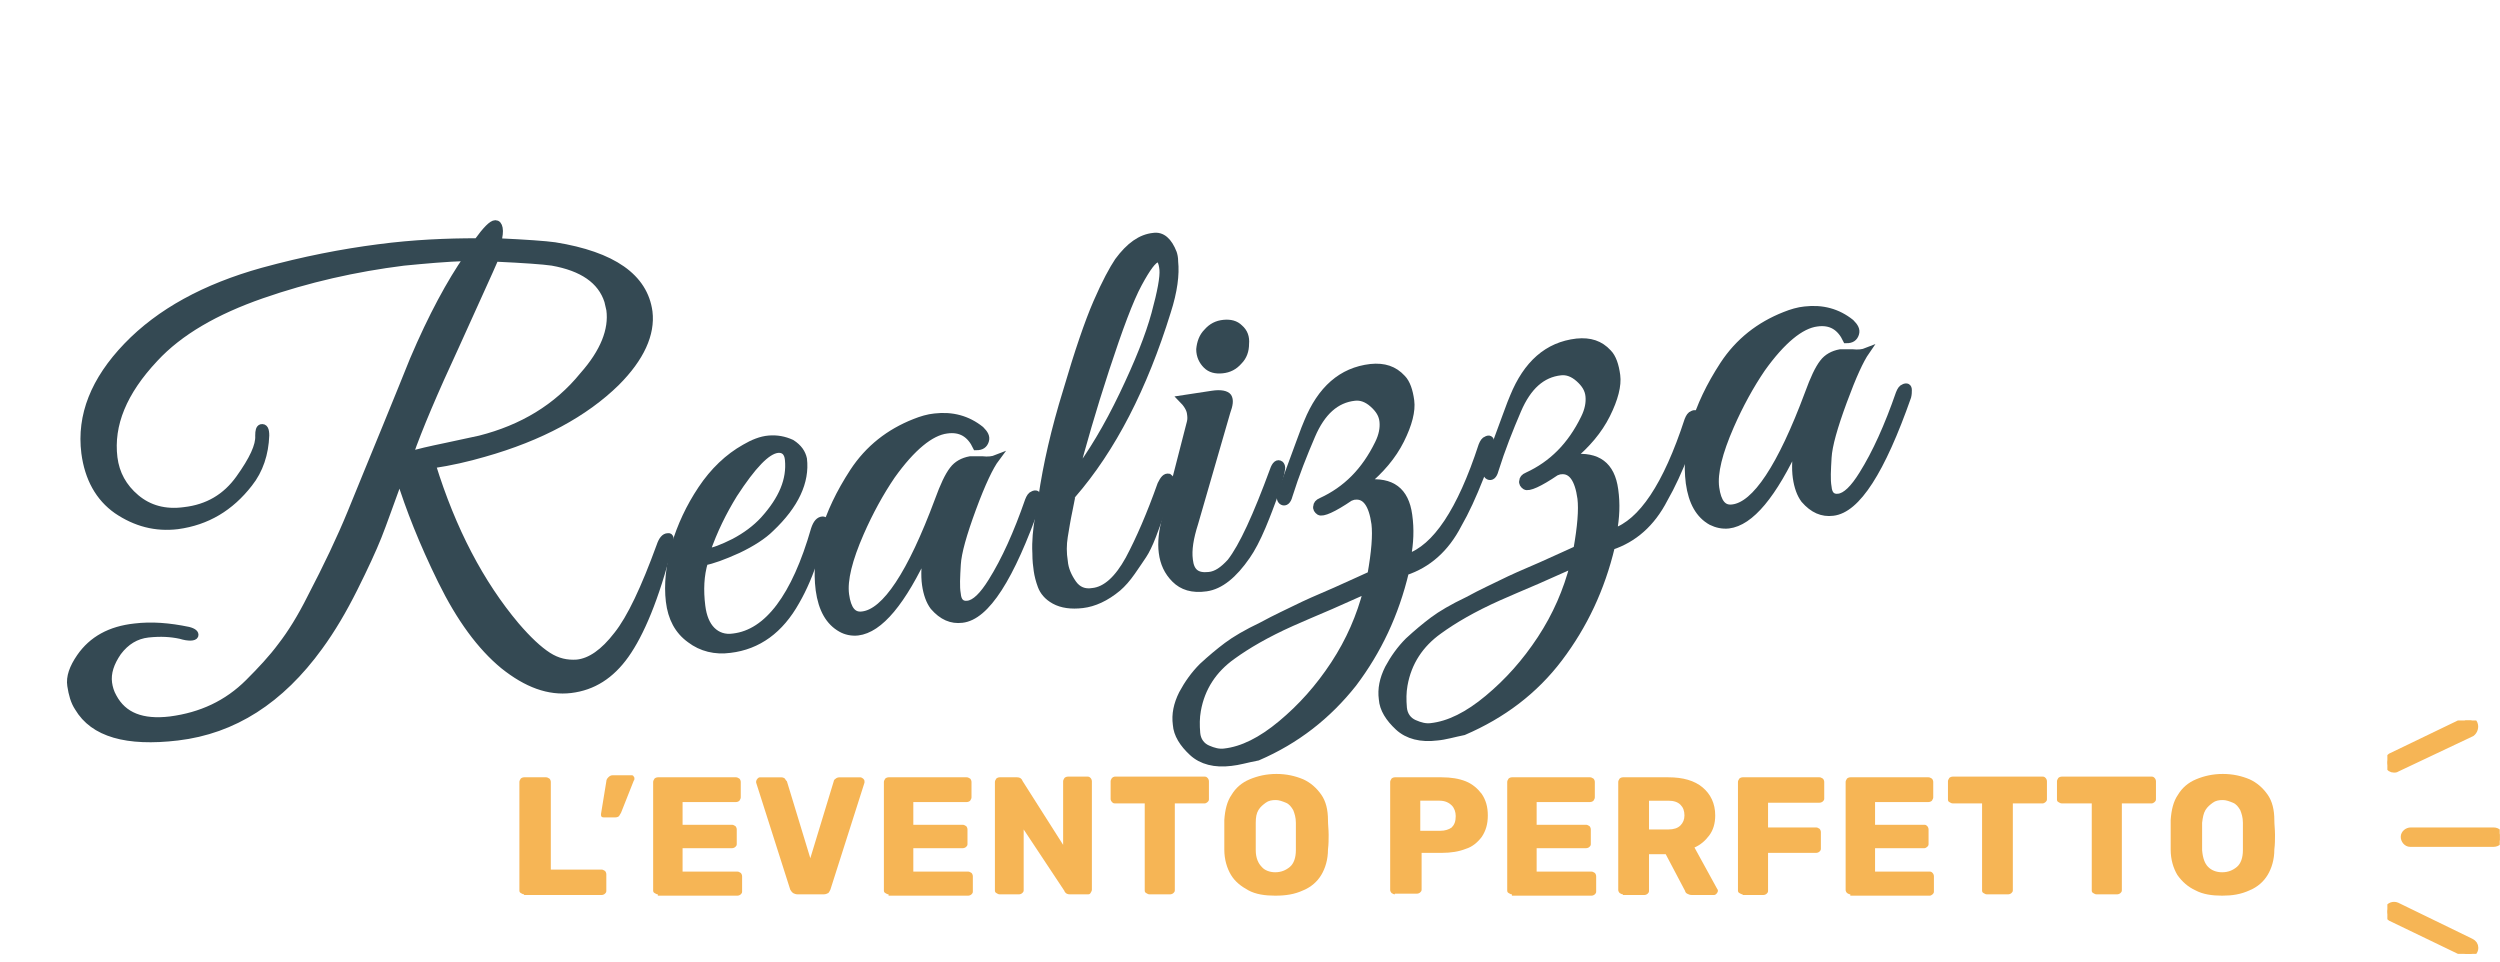 <?xml version="1.0" encoding="utf-8"?>
<!-- Generator: Adobe Illustrator 28.0.0, SVG Export Plug-In . SVG Version: 6.00 Build 0)  -->
<svg version="1.1" id="Livello_1" xmlns="http://www.w3.org/2000/svg" xmlns:xlink="http://www.w3.org/1999/xlink" x="0px" y="0px"
	 viewBox="0 0 373.8 143.8" style="enable-background:new 0 0 373.8 143.8;" xml:space="preserve">
<style type="text/css">
	.st0{enable-background:new    ;}
	.st1{fill:#344953;}
	.st2{fill:none;stroke:#344953;}
	.st3{fill:#F6B555;}
	.st4{clip-path:url(#SVGID_00000025423217234037331060000012675096534139623335_);}
	.st5{fill:#F6B555;stroke:#F6B555;}
</style>
<g id="Raggruppa_122" transform="translate(-527.041 -3852.279)">
	<g class="st0">
		<path class="st1" d="M620.6,3950.2c-2.2,3.1-4.9,4.8-8.2,5.2s-6.6-0.8-10.1-3.6c-3.4-2.8-6.5-7-9.3-12.7s-4.8-10.8-6.2-15.3
			c-1.4,3.8-2.4,6.7-3.2,8.7c-0.8,2-2,4.6-3.6,7.8c-1.6,3.2-3.3,6.1-5.2,8.7c-5.8,8-12.8,12.5-21.2,13.5c-7.6,0.9-12.6-0.5-14.9-4.4
			c-0.6-0.9-0.9-2-1.1-3.3s0.3-2.7,1.4-4.3c1.8-2.6,4.5-4.1,8.2-4.5c2.5-0.3,5.1-0.1,8,0.5c0.8,0.2,1.1,0.5,1,0.8s-0.9,0.4-2.2,0
			c-1.4-0.3-2.9-0.4-4.8-0.2c-1.8,0.2-3.3,1.1-4.5,2.7c-1.1,1.6-1.6,3.1-1.4,4.6c0.1,0.7,0.3,1.4,0.7,2.1c1.5,2.8,4.3,3.9,8.5,3.4
			c4.6-0.6,8.5-2.4,11.7-5.6c1.8-1.8,3.5-3.6,4.9-5.5c1.4-1.8,2.9-4.2,4.4-7.2c2.4-4.6,4.4-8.8,6-12.7c1.6-3.9,3.3-8.1,5.2-12.7
			c1.9-4.6,3.2-7.9,4.1-10.1c2.8-6.6,5.6-11.7,8.1-15.3c-3.2,0.1-6.4,0.4-9.5,0.7c-7.2,0.9-14.3,2.5-21.2,4.9
			c-6.9,2.4-12.3,5.5-16,9.5c-4.7,5-6.7,9.9-6.1,14.8c0.3,2.4,1.4,4.4,3.3,6c1.9,1.6,4.3,2.3,7.2,1.9c3.5-0.4,6.2-2,8.2-4.8
			c2-2.8,3-4.9,2.9-6.4c0-0.7,0.1-1.1,0.4-1.2c0.5-0.1,0.7,0.3,0.7,1.2c-0.1,2.7-0.9,5.2-2.5,7.2c-2.8,3.6-6.3,5.7-10.7,6.3
			c-3.3,0.4-6.3-0.4-9.1-2.3c-2.7-1.9-4.3-4.8-4.8-8.6c-0.7-5.6,1.4-10.9,6.3-16c4.9-5.1,11.7-8.8,20.3-11.2
			c6.2-1.7,11.9-2.8,17.3-3.5c5.3-0.7,10.3-0.9,14.8-0.9c1.3-1.8,2.2-2.7,2.7-2.7c0.3,0,0.5,0.2,0.6,0.7c0.1,0.5,0,1.2-0.2,2
			c4.2,0.2,7.1,0.4,8.5,0.6c8.7,1.4,13.4,4.7,14.1,9.9c0.4,3.3-1.2,6.9-4.9,10.6c-4.7,4.6-11.3,8.2-19.8,10.6
			c-2.4,0.7-5,1.3-7.7,1.7c3,9.7,7.2,17.7,12.5,24c1.8,2.1,3.4,3.6,4.8,4.5c1.4,0.9,2.8,1.2,4.3,1.1c2-0.2,4-1.6,6-4.2
			c2-2.5,4.1-7,6.4-13.3c0.3-0.9,0.7-1.4,1.2-1.4c0.4-0.1,0.5,0.4,0.2,1.3C625.1,3941.8,622.8,3947.1,620.6,3950.2z M618.2,3898.6
			c-0.1-0.4-0.2-0.9-0.3-1.3c-1-3.1-3.8-5-8.3-5.8c-1.4-0.2-4.2-0.4-8.5-0.6c-0.8,1.9-2.8,6.2-5.9,13.1c-3.2,6.9-5.5,12.3-6.9,16.3
			c1.2-0.4,3-0.8,5.4-1.3c2.4-0.5,4.1-0.9,5.1-1.1c6.3-1.6,11.5-4.7,15.4-9.5C617.3,3904.9,618.6,3901.6,618.2,3898.6z"/>
		<path class="st1" d="M632.4,3936.3c-0.6,2-0.7,4.2-0.4,6.6c0.2,1.6,0.7,2.8,1.5,3.6c0.8,0.8,1.9,1.2,3.2,1
			c5.1-0.6,9.2-6,12.1-16.1c0.3-0.9,0.7-1.4,1.3-1.4c0.2,0,0.4,0.2,0.4,0.4c0,0.2-0.4,1.8-1.4,4.7c-0.9,2.9-1.9,5.2-3,7.1
			c-2.4,4.3-5.7,6.7-9.9,7.2c-2.2,0.3-4.3-0.2-6-1.5c-1.8-1.3-2.8-3.2-3.1-5.7c-0.3-2.5,0-5.3,0.8-8.3c0.9-3,2.2-5.8,4-8.5
			c1.8-2.7,4-4.8,6.5-6.2c1.2-0.7,2.4-1.2,3.6-1.3c1.2-0.1,2.3,0.1,3.4,0.6c1.1,0.7,1.6,1.5,1.8,2.4c0.4,3.4-1.2,6.9-4.9,10.4
			c-1.1,1.1-2.8,2.2-4.9,3.2C635.2,3935.5,633.5,3936.1,632.4,3936.3z M644.9,3921c-0.1-1.1-0.7-1.6-1.6-1.5
			c-1.6,0.2-3.7,2.4-6.5,6.7c-1.6,2.6-3,5.4-4.1,8.6c1-0.1,2.3-0.6,4.1-1.5c1.7-0.9,3.2-2,4.4-3.3C644,3926.9,645.2,3924,644.9,3921
			z"/>
		<path class="st1" d="M672.5,3928.3c-1.4,3.8-2.2,6.6-2.3,8.4c-0.1,1.8-0.2,3.3,0,4.4c0.1,1.1,0.6,1.6,1.5,1.5
			c1.1-0.1,2.3-1.3,3.6-3.4c2-3.2,3.8-7.2,5.5-12.1c0.2-0.5,0.4-0.8,0.7-0.9c0.4-0.2,0.7-0.1,0.7,0.4c0,0.3,0,0.6-0.1,1
			c-3.9,11.1-7.6,16.9-11.2,17.3c-1.6,0.2-3-0.4-4.3-1.9c-0.6-0.8-1-1.9-1.2-3.3c-0.2-1.4-0.1-3.2,0.2-5.2
			c-3.6,7.8-7,11.9-10.3,12.3c-0.9,0.1-1.8-0.1-2.5-0.5c-1.8-1-2.9-2.9-3.3-5.8c-0.7-5.5,1-11.4,5.1-17.7c2.3-3.5,5.4-5.9,9.2-7.4
			c1-0.4,2-0.7,3-0.8c2.6-0.3,4.9,0.3,6.9,1.9c0.6,0.6,0.9,1.1,0.7,1.7c-0.2,0.6-0.6,0.9-1.4,0.9c-0.9-1.9-2.3-2.8-4.4-2.5
			c-2.4,0.3-5.2,2.6-8.2,6.8c-1.7,2.5-3.3,5.4-4.7,8.6c-1.7,3.9-2.5,7-2.2,9.2c0.3,2.2,1.1,3.2,2.5,3c3.4-0.4,7.2-6.1,11.3-17.1
			c0.8-2.2,1.5-3.7,2.2-4.6c0.6-0.8,1.5-1.3,2.6-1.5c0.2,0,0.8,0,1.8,0c0.9,0.1,1.6,0,2.1-0.2C675.1,3922,673.9,3924.5,672.5,3928.3
			z"/>
		<path class="st1" d="M686.9,3928.6c-0.3,1.4-0.5,2.7-0.7,3.9c-0.2,1.2-0.2,2.5,0,3.7c0.1,1.2,0.6,2.3,1.3,3.3
			c0.7,1,1.7,1.4,2.9,1.2c2-0.2,3.8-1.9,5.4-4.8c1.6-3,3.2-6.7,4.8-11.2c0.4-0.8,0.7-1.2,1.2-1.1c0.3,0.2,0.4,0.5,0.3,0.9
			c-0.1,0.4-0.4,1.2-0.8,2.5c-0.4,1.3-0.7,2.2-0.9,2.7c-0.2,0.5-0.5,1.4-1,2.7c-0.5,1.3-1,2.3-1.4,2.9c-0.4,0.6-1,1.5-1.7,2.5
			c-0.7,1-1.4,1.8-2.1,2.4c-1.8,1.5-3.6,2.3-5.3,2.5c-1.7,0.2-3.1,0-4.2-0.6c-1.1-0.6-1.7-1.4-2-2.2c-0.3-0.8-0.5-1.6-0.6-2.3
			c-0.1-0.7-0.2-1.5-0.2-2.6c-0.1-1.8,0.1-3.6,0.4-5.4c0.3-1.8,0.5-2.7,0.5-3c0.7-4.8,1.9-10.1,3.7-15.9c1.7-5.8,3.2-10.2,4.5-13.2
			c1.3-3,2.4-5,3.2-6.2c1.7-2.3,3.4-3.5,5.3-3.7c1.3-0.2,2.3,0.7,3,2.5c0.1,0.3,0.2,0.7,0.2,1.3c0.2,1.9-0.1,4.4-1.1,7.5
			c-3.5,11.3-8.2,20.5-14.2,27.4C687.3,3926.4,687.2,3927.2,686.9,3928.6z M694.9,3911.3c2.3-4.8,3.9-8.8,4.8-12.1
			c0.9-3.3,1.3-5.5,1.2-6.6c-0.1-1.1-0.4-1.7-0.8-1.6c-0.6,0.1-1.5,1.3-2.8,3.7c-1.3,2.4-2.9,6.7-4.9,12.8c-2,6.1-3.5,11.4-4.7,15.9
			C690.2,3920.1,692.6,3916.1,694.9,3911.3z"/>
		<path class="st1" d="M707.8,3938.3c1.1-0.1,2.1-0.8,3.2-2c1.8-2.3,3.9-6.9,6.4-13.7c0.3-0.9,0.7-1.2,1.1-0.9
			c0.1,0.1,0.2,0.3,0.2,0.5s-0.1,0.9-0.4,1.9c-0.3,1-0.6,2-0.9,2.8c-0.3,0.8-0.8,2.2-1.6,4.1c-0.8,1.9-1.6,3.4-2.3,4.4
			c-2,2.9-4,4.5-6.1,4.8c-2.1,0.3-3.6-0.2-4.7-1.3c-1.1-1.1-1.7-2.4-1.9-4c-0.2-1.5,0-3.2,0.5-5.1l3.7-14.4c0.1-0.4,0.1-0.8,0-1.4
			c-0.1-0.6-0.5-1.3-1.3-2.1l4.6-0.7c1.3-0.2,2.1,0,2.4,0.4c0.3,0.5,0.2,1.2-0.2,2.3l-4.8,16.6c-0.7,2.2-1,4-0.8,5.5
			C705.1,3937.8,706,3938.5,707.8,3938.3z M712.3,3906.3c-0.7,0.8-1.5,1.2-2.5,1.3c-1,0.1-1.8-0.1-2.4-0.7c-0.6-0.6-1-1.4-1-2.4
			c0.1-1,0.4-1.9,1.1-2.6c0.7-0.8,1.5-1.2,2.5-1.3c1-0.1,1.8,0.1,2.4,0.7c0.7,0.6,1,1.4,0.9,2.4
			C713.3,3904.7,713,3905.6,712.3,3906.3z"/>
		<path class="st1" d="M711.1,3966.3c-2.4,0.3-4.4-0.2-5.8-1.5c-1.4-1.3-2.3-2.7-2.4-4.2c-0.2-1.5,0.1-3,0.9-4.6
			c0.8-1.5,1.8-2.9,3-4.1c1.3-1.2,2.5-2.2,3.7-3.1c1.2-0.9,2.9-1.9,5.2-3c2.2-1.2,4-2,5.2-2.6c1.2-0.6,3.2-1.5,5.8-2.6
			c2.7-1.2,4.4-2,5.3-2.4c0.6-3.4,0.8-5.9,0.6-7.6c-0.4-2.9-1.4-4.3-3-4.1c-0.2,0-0.4,0.1-0.7,0.2c-2.5,1.7-4.1,2.4-4.6,2.1
			c-0.3-0.2-0.5-0.5-0.4-0.8c0-0.3,0.2-0.6,0.7-0.8c3.7-1.7,6.5-4.5,8.5-8.6c0.6-1.2,0.8-2.3,0.7-3.3c-0.1-1-0.6-1.8-1.5-2.6
			c-0.9-0.8-1.8-1.1-2.7-1c-2.8,0.3-4.9,2.2-6.4,5.7c-1.2,2.8-2.4,5.8-3.4,9c-0.2,0.8-0.6,1.1-1,0.9c-0.4-0.2-0.5-0.8-0.1-1.7
			c2.3-6.2,3.5-9.6,3.8-10.2c2-4.9,5.1-7.7,9.5-8.2c2-0.2,3.5,0.3,4.7,1.6c0.7,0.7,1.1,1.9,1.3,3.4c0.2,1.5-0.3,3.5-1.5,5.9
			c-1.2,2.4-3,4.5-5.3,6.4c0.1,0,0.1,0,0.2,0c3.7-0.4,5.8,1.1,6.3,4.8c0.3,2.1,0.2,4.2-0.2,6.3c4.2-1.4,7.9-6.9,11.1-16.7
			c0.2-0.5,0.4-0.8,0.7-0.9c0.4-0.2,0.6-0.1,0.7,0.4c0.1,0.6-0.5,2.3-1.6,5.2c-1.1,2.8-2.2,5.2-3.3,7.1c-1.9,3.7-4.6,6-7.9,7.1
			c-1.5,6.3-4.1,11.8-7.8,16.7c-3.8,4.8-8.5,8.5-14.3,11C713.5,3965.8,712.2,3966.2,711.1,3966.3z M706.1,3958.5
			c-0.2,1.1-0.2,2.2-0.1,3.4c0.1,1.1,0.7,1.9,1.6,2.3c0.9,0.4,1.7,0.6,2.5,0.5c2.7-0.3,5.5-1.7,8.5-4.2c3-2.5,5.6-5.4,7.9-8.9
			c2.3-3.5,3.9-7.2,4.9-11.1c-1.1,0.5-2.9,1.3-5.4,2.4c-2.4,1-4.4,1.9-5.8,2.5c-3.8,1.7-6.7,3.4-8.9,5
			C708.5,3952.4,706.7,3955.1,706.1,3958.5z"/>
		<path class="st1" d="M741.9,3962.5c-2.4,0.3-4.4-0.2-5.8-1.5s-2.3-2.7-2.4-4.2c-0.2-1.5,0.1-3,0.9-4.6c0.8-1.5,1.8-2.9,3-4.1
			c1.3-1.2,2.5-2.2,3.7-3.1c1.2-0.9,2.9-1.9,5.2-3c2.2-1.2,4-2,5.2-2.6c1.2-0.6,3.2-1.5,5.8-2.6c2.7-1.2,4.4-2,5.3-2.4
			c0.6-3.4,0.8-5.9,0.6-7.6c-0.4-2.9-1.4-4.3-3-4.1c-0.2,0-0.4,0.1-0.7,0.2c-2.5,1.7-4.1,2.4-4.6,2.1c-0.3-0.2-0.5-0.5-0.4-0.8
			c0-0.3,0.2-0.6,0.7-0.8c3.7-1.7,6.5-4.5,8.5-8.6c0.6-1.2,0.8-2.3,0.7-3.3c-0.1-1-0.6-1.8-1.5-2.6c-0.9-0.8-1.8-1.1-2.7-1
			c-2.8,0.3-4.9,2.2-6.4,5.7c-1.2,2.8-2.4,5.8-3.4,9c-0.2,0.8-0.6,1.1-1,0.9s-0.5-0.8-0.1-1.7c2.3-6.2,3.5-9.6,3.8-10.2
			c2-4.9,5.1-7.7,9.5-8.2c2-0.2,3.5,0.3,4.7,1.6c0.7,0.7,1.1,1.9,1.3,3.4c0.2,1.5-0.3,3.5-1.5,5.9c-1.2,2.4-3,4.5-5.3,6.4
			c0.1,0,0.1,0,0.2,0c3.7-0.4,5.8,1.1,6.3,4.8c0.3,2.1,0.2,4.2-0.2,6.3c4.2-1.4,7.9-6.9,11.1-16.7c0.2-0.5,0.4-0.8,0.7-0.9
			c0.4-0.2,0.6-0.1,0.7,0.4c0.1,0.6-0.5,2.3-1.6,5.2c-1.1,2.8-2.2,5.2-3.3,7.1c-1.9,3.7-4.6,6-7.9,7.1c-1.5,6.3-4.1,11.8-7.8,16.7
			s-8.5,8.5-14.3,11C744.4,3962,743.1,3962.4,741.9,3962.5z M737,3954.7c-0.2,1.1-0.2,2.2-0.1,3.4c0.1,1.1,0.7,1.9,1.6,2.3
			c0.9,0.4,1.7,0.6,2.5,0.5c2.7-0.3,5.5-1.7,8.5-4.2c3-2.5,5.6-5.4,7.9-8.9c2.3-3.5,3.9-7.2,4.9-11.1c-1.1,0.5-2.9,1.3-5.4,2.4
			c-2.4,1-4.4,1.9-5.8,2.5c-3.8,1.7-6.7,3.4-8.9,5C739.4,3948.6,737.6,3951.3,737,3954.7z"/>
		<path class="st1" d="M802.7,3912.3c-1.4,3.8-2.2,6.6-2.3,8.4c-0.1,1.8-0.2,3.3,0,4.4c0.1,1.1,0.6,1.6,1.5,1.5
			c1.1-0.1,2.3-1.3,3.6-3.4c2-3.2,3.8-7.2,5.5-12.1c0.2-0.5,0.4-0.8,0.7-0.9c0.4-0.2,0.7-0.1,0.7,0.4c0,0.3,0,0.6-0.1,1
			c-3.9,11.1-7.6,16.9-11.2,17.3c-1.6,0.2-3-0.4-4.3-1.9c-0.6-0.8-1-1.9-1.2-3.3c-0.2-1.4-0.1-3.2,0.2-5.2
			c-3.6,7.8-7,11.9-10.3,12.3c-0.9,0.1-1.8-0.1-2.6-0.5c-1.8-1-2.9-2.9-3.3-5.8c-0.7-5.5,1-11.4,5.1-17.7c2.3-3.5,5.4-5.9,9.2-7.4
			c1-0.4,2-0.7,3-0.8c2.6-0.3,4.9,0.3,6.9,1.9c0.6,0.6,0.9,1.1,0.7,1.7c-0.2,0.6-0.6,0.9-1.4,0.9c-0.9-1.9-2.3-2.8-4.4-2.5
			c-2.4,0.3-5.2,2.6-8.2,6.8c-1.7,2.5-3.3,5.4-4.7,8.6c-1.7,3.9-2.5,7-2.2,9.2c0.3,2.2,1.1,3.2,2.5,3c3.4-0.4,7.2-6.1,11.3-17.1
			c0.8-2.2,1.5-3.7,2.2-4.6c0.6-0.8,1.5-1.3,2.6-1.5c0.2,0,0.8,0,1.8,0c0.9,0.1,1.6,0,2.1-0.2
			C805.2,3906.1,804.1,3908.5,802.7,3912.3z"/>
	</g>
	<g class="st0">
		<path class="st2" d="M620.6,3950.2c-2.2,3.1-4.9,4.8-8.2,5.2s-6.6-0.8-10.1-3.6c-3.4-2.8-6.5-7-9.3-12.7s-4.8-10.8-6.2-15.3
			c-1.4,3.8-2.4,6.7-3.2,8.7c-0.8,2-2,4.6-3.6,7.8c-1.6,3.2-3.3,6.1-5.2,8.7c-5.8,8-12.8,12.5-21.2,13.5c-7.6,0.9-12.6-0.5-14.9-4.4
			c-0.6-0.9-0.9-2-1.1-3.3s0.3-2.7,1.4-4.3c1.8-2.6,4.5-4.1,8.2-4.5c2.5-0.3,5.1-0.1,8,0.5c0.8,0.2,1.1,0.5,1,0.8s-0.9,0.4-2.2,0
			c-1.4-0.3-2.9-0.4-4.8-0.2c-1.8,0.2-3.3,1.1-4.5,2.7c-1.1,1.6-1.6,3.1-1.4,4.6c0.1,0.7,0.3,1.4,0.7,2.1c1.5,2.8,4.3,3.9,8.5,3.4
			c4.6-0.6,8.5-2.4,11.7-5.6c1.8-1.8,3.5-3.6,4.9-5.5c1.4-1.8,2.9-4.2,4.4-7.2c2.4-4.6,4.4-8.8,6-12.7c1.6-3.9,3.3-8.1,5.2-12.7
			c1.9-4.6,3.2-7.9,4.1-10.1c2.8-6.6,5.6-11.7,8.1-15.3c-3.2,0.1-6.4,0.4-9.5,0.7c-7.2,0.9-14.3,2.5-21.2,4.9
			c-6.9,2.4-12.3,5.5-16,9.5c-4.7,5-6.7,9.9-6.1,14.8c0.3,2.4,1.4,4.4,3.3,6c1.9,1.6,4.3,2.3,7.2,1.9c3.5-0.4,6.2-2,8.2-4.8
			c2-2.8,3-4.9,2.9-6.4c0-0.7,0.1-1.1,0.4-1.2c0.5-0.1,0.7,0.3,0.7,1.2c-0.1,2.7-0.9,5.2-2.5,7.2c-2.8,3.6-6.3,5.7-10.7,6.3
			c-3.3,0.4-6.3-0.4-9.1-2.3c-2.7-1.9-4.3-4.8-4.8-8.6c-0.7-5.6,1.4-10.9,6.3-16c4.9-5.1,11.7-8.8,20.3-11.2
			c6.2-1.7,11.9-2.8,17.3-3.5c5.3-0.7,10.3-0.9,14.8-0.9c1.3-1.8,2.2-2.7,2.7-2.7c0.3,0,0.5,0.2,0.6,0.7c0.1,0.5,0,1.2-0.2,2
			c4.2,0.2,7.1,0.4,8.5,0.6c8.7,1.4,13.4,4.7,14.1,9.9c0.4,3.3-1.2,6.9-4.9,10.6c-4.7,4.6-11.3,8.2-19.8,10.6
			c-2.4,0.7-5,1.3-7.7,1.7c3,9.7,7.2,17.7,12.5,24c1.8,2.1,3.4,3.6,4.8,4.5c1.4,0.9,2.8,1.2,4.3,1.1c2-0.2,4-1.6,6-4.2
			c2-2.5,4.1-7,6.4-13.3c0.3-0.9,0.7-1.4,1.2-1.4c0.4-0.1,0.5,0.4,0.2,1.3C625.1,3941.8,622.8,3947.1,620.6,3950.2z M618.2,3898.6
			c-0.1-0.4-0.2-0.9-0.3-1.3c-1-3.1-3.8-5-8.3-5.8c-1.4-0.2-4.2-0.4-8.5-0.6c-0.8,1.9-2.8,6.2-5.9,13.1c-3.2,6.9-5.5,12.3-6.9,16.3
			c1.2-0.4,3-0.8,5.4-1.3c2.4-0.5,4.1-0.9,5.1-1.1c6.3-1.6,11.5-4.7,15.4-9.5C617.3,3904.9,618.6,3901.6,618.2,3898.6z"/>
		<path class="st2" d="M632.4,3936.3c-0.6,2-0.7,4.2-0.4,6.6c0.2,1.6,0.7,2.8,1.5,3.6c0.8,0.8,1.9,1.2,3.2,1
			c5.1-0.6,9.2-6,12.1-16.1c0.3-0.9,0.7-1.4,1.3-1.4c0.2,0,0.4,0.2,0.4,0.4c0,0.2-0.4,1.8-1.4,4.7c-0.9,2.9-1.9,5.2-3,7.1
			c-2.4,4.3-5.7,6.7-9.9,7.2c-2.2,0.3-4.3-0.2-6-1.5c-1.8-1.3-2.8-3.2-3.1-5.7c-0.3-2.5,0-5.3,0.8-8.3c0.9-3,2.2-5.8,4-8.5
			c1.8-2.7,4-4.8,6.5-6.2c1.2-0.7,2.4-1.2,3.6-1.3c1.2-0.1,2.3,0.1,3.4,0.6c1.1,0.7,1.6,1.5,1.8,2.4c0.4,3.4-1.2,6.9-4.9,10.4
			c-1.1,1.1-2.8,2.2-4.9,3.2C635.2,3935.5,633.5,3936.1,632.4,3936.3z M644.9,3921c-0.1-1.1-0.7-1.6-1.6-1.5
			c-1.6,0.2-3.7,2.4-6.5,6.7c-1.6,2.6-3,5.4-4.1,8.6c1-0.1,2.3-0.6,4.1-1.5c1.7-0.9,3.2-2,4.4-3.3C644,3926.9,645.2,3924,644.9,3921
			z"/>
		<path class="st2" d="M672.5,3928.3c-1.4,3.8-2.2,6.6-2.3,8.4c-0.1,1.8-0.2,3.3,0,4.4c0.1,1.1,0.6,1.6,1.5,1.5
			c1.1-0.1,2.3-1.3,3.6-3.4c2-3.2,3.8-7.2,5.5-12.1c0.2-0.5,0.4-0.8,0.7-0.9c0.4-0.2,0.7-0.1,0.7,0.4c0,0.3,0,0.6-0.1,1
			c-3.9,11.1-7.6,16.9-11.2,17.3c-1.6,0.2-3-0.4-4.3-1.9c-0.6-0.8-1-1.9-1.2-3.3c-0.2-1.4-0.1-3.2,0.2-5.2
			c-3.6,7.8-7,11.9-10.3,12.3c-0.9,0.1-1.8-0.1-2.5-0.5c-1.8-1-2.9-2.9-3.3-5.8c-0.7-5.5,1-11.4,5.1-17.7c2.3-3.5,5.4-5.9,9.2-7.4
			c1-0.4,2-0.7,3-0.8c2.6-0.3,4.9,0.3,6.9,1.9c0.6,0.6,0.9,1.1,0.7,1.7c-0.2,0.6-0.6,0.9-1.4,0.9c-0.9-1.9-2.3-2.8-4.4-2.5
			c-2.4,0.3-5.2,2.6-8.2,6.8c-1.7,2.5-3.3,5.4-4.7,8.6c-1.7,3.9-2.5,7-2.2,9.2c0.3,2.2,1.1,3.2,2.5,3c3.4-0.4,7.2-6.1,11.3-17.1
			c0.8-2.2,1.5-3.7,2.2-4.6c0.6-0.8,1.5-1.3,2.6-1.5c0.2,0,0.8,0,1.8,0c0.9,0.1,1.6,0,2.1-0.2C675.1,3922,673.9,3924.5,672.5,3928.3
			z"/>
		<path class="st2" d="M686.9,3928.6c-0.3,1.4-0.5,2.7-0.7,3.9c-0.2,1.2-0.2,2.5,0,3.7c0.1,1.2,0.6,2.3,1.3,3.3
			c0.7,1,1.7,1.4,2.9,1.2c2-0.2,3.8-1.9,5.4-4.8c1.6-3,3.2-6.7,4.8-11.2c0.4-0.8,0.7-1.2,1.2-1.1c0.3,0.2,0.4,0.5,0.3,0.9
			c-0.1,0.4-0.4,1.2-0.8,2.5c-0.4,1.3-0.7,2.2-0.9,2.7c-0.2,0.5-0.5,1.4-1,2.7c-0.5,1.3-1,2.3-1.4,2.9c-0.4,0.6-1,1.5-1.7,2.5
			c-0.7,1-1.4,1.8-2.1,2.4c-1.8,1.5-3.6,2.3-5.3,2.5c-1.7,0.2-3.1,0-4.2-0.6c-1.1-0.6-1.7-1.4-2-2.2c-0.3-0.8-0.5-1.6-0.6-2.3
			c-0.1-0.7-0.2-1.5-0.2-2.6c-0.1-1.8,0.1-3.6,0.4-5.4c0.3-1.8,0.5-2.7,0.5-3c0.7-4.8,1.9-10.1,3.7-15.9c1.7-5.8,3.2-10.2,4.5-13.2
			c1.3-3,2.4-5,3.2-6.2c1.7-2.3,3.4-3.5,5.3-3.7c1.3-0.2,2.3,0.7,3,2.5c0.1,0.3,0.2,0.7,0.2,1.3c0.2,1.9-0.1,4.4-1.1,7.5
			c-3.5,11.3-8.2,20.5-14.2,27.4C687.3,3926.4,687.2,3927.2,686.9,3928.6z M694.9,3911.3c2.3-4.8,3.9-8.8,4.8-12.1
			c0.9-3.3,1.3-5.5,1.2-6.6c-0.1-1.1-0.4-1.7-0.8-1.6c-0.6,0.1-1.5,1.3-2.8,3.7c-1.3,2.4-2.9,6.7-4.9,12.8c-2,6.1-3.5,11.4-4.7,15.9
			C690.2,3920.1,692.6,3916.1,694.9,3911.3z"/>
		<path class="st2" d="M707.8,3938.3c1.1-0.1,2.1-0.8,3.2-2c1.8-2.3,3.9-6.9,6.4-13.7c0.3-0.9,0.7-1.2,1.1-0.9
			c0.1,0.1,0.2,0.3,0.2,0.5s-0.1,0.9-0.4,1.9c-0.3,1-0.6,2-0.9,2.8c-0.3,0.8-0.8,2.2-1.6,4.1c-0.8,1.9-1.6,3.4-2.3,4.4
			c-2,2.9-4,4.5-6.1,4.8c-2.1,0.3-3.6-0.2-4.7-1.3c-1.1-1.1-1.7-2.4-1.9-4c-0.2-1.5,0-3.2,0.5-5.1l3.7-14.4c0.1-0.4,0.1-0.8,0-1.4
			c-0.1-0.6-0.5-1.3-1.3-2.1l4.6-0.7c1.3-0.2,2.1,0,2.4,0.4c0.3,0.5,0.2,1.2-0.2,2.3l-4.8,16.6c-0.7,2.2-1,4-0.8,5.5
			C705.1,3937.8,706,3938.5,707.8,3938.3z M712.3,3906.3c-0.7,0.8-1.5,1.2-2.5,1.3c-1,0.1-1.8-0.1-2.4-0.7c-0.6-0.6-1-1.4-1-2.4
			c0.1-1,0.4-1.9,1.1-2.6c0.7-0.8,1.5-1.2,2.5-1.3c1-0.1,1.8,0.1,2.4,0.7c0.7,0.6,1,1.4,0.9,2.4
			C713.3,3904.7,713,3905.6,712.3,3906.3z"/>
		<path class="st2" d="M711.1,3966.3c-2.4,0.3-4.4-0.2-5.8-1.5c-1.4-1.3-2.3-2.7-2.4-4.2c-0.2-1.5,0.1-3,0.9-4.6
			c0.8-1.5,1.8-2.9,3-4.1c1.3-1.2,2.5-2.2,3.7-3.1c1.2-0.9,2.9-1.9,5.2-3c2.2-1.2,4-2,5.2-2.6c1.2-0.6,3.2-1.5,5.8-2.6
			c2.7-1.2,4.4-2,5.3-2.4c0.6-3.4,0.8-5.9,0.6-7.6c-0.4-2.9-1.4-4.3-3-4.1c-0.2,0-0.4,0.1-0.7,0.2c-2.5,1.7-4.1,2.4-4.6,2.1
			c-0.3-0.2-0.5-0.5-0.4-0.8c0-0.3,0.2-0.6,0.7-0.8c3.7-1.7,6.5-4.5,8.5-8.6c0.6-1.2,0.8-2.3,0.7-3.3c-0.1-1-0.6-1.8-1.5-2.6
			c-0.9-0.8-1.8-1.1-2.7-1c-2.8,0.3-4.9,2.2-6.4,5.7c-1.2,2.8-2.4,5.8-3.4,9c-0.2,0.8-0.6,1.1-1,0.9c-0.4-0.2-0.5-0.8-0.1-1.7
			c2.3-6.2,3.5-9.6,3.8-10.2c2-4.9,5.1-7.7,9.5-8.2c2-0.2,3.5,0.3,4.7,1.6c0.7,0.7,1.1,1.9,1.3,3.4c0.2,1.5-0.3,3.5-1.5,5.9
			c-1.2,2.4-3,4.5-5.3,6.4c0.1,0,0.1,0,0.2,0c3.7-0.4,5.8,1.1,6.3,4.8c0.3,2.1,0.2,4.2-0.2,6.3c4.2-1.4,7.9-6.9,11.1-16.7
			c0.2-0.5,0.4-0.8,0.7-0.9c0.4-0.2,0.6-0.1,0.7,0.4c0.1,0.6-0.5,2.3-1.6,5.2c-1.1,2.8-2.2,5.2-3.3,7.1c-1.9,3.7-4.6,6-7.9,7.1
			c-1.5,6.3-4.1,11.8-7.8,16.7c-3.8,4.8-8.5,8.5-14.3,11C713.5,3965.8,712.2,3966.2,711.1,3966.3z M706.1,3958.5
			c-0.2,1.1-0.2,2.2-0.1,3.4c0.1,1.1,0.7,1.9,1.6,2.3c0.9,0.4,1.7,0.6,2.5,0.5c2.7-0.3,5.5-1.7,8.5-4.2c3-2.5,5.6-5.4,7.9-8.9
			c2.3-3.5,3.9-7.2,4.9-11.1c-1.1,0.5-2.9,1.3-5.4,2.4c-2.4,1-4.4,1.9-5.8,2.5c-3.8,1.7-6.7,3.4-8.9,5
			C708.5,3952.4,706.7,3955.1,706.1,3958.5z"/>
		<path class="st2" d="M741.9,3962.5c-2.4,0.3-4.4-0.2-5.8-1.5s-2.3-2.7-2.4-4.2c-0.2-1.5,0.1-3,0.9-4.6c0.8-1.5,1.8-2.9,3-4.1
			c1.3-1.2,2.5-2.2,3.7-3.1c1.2-0.9,2.9-1.9,5.2-3c2.2-1.2,4-2,5.2-2.6c1.2-0.6,3.2-1.5,5.8-2.6c2.7-1.2,4.4-2,5.3-2.4
			c0.6-3.4,0.8-5.9,0.6-7.6c-0.4-2.9-1.4-4.3-3-4.1c-0.2,0-0.4,0.1-0.7,0.2c-2.5,1.7-4.1,2.4-4.6,2.1c-0.3-0.2-0.5-0.5-0.4-0.8
			c0-0.3,0.2-0.6,0.7-0.8c3.7-1.7,6.5-4.5,8.5-8.6c0.6-1.2,0.8-2.3,0.7-3.3c-0.1-1-0.6-1.8-1.5-2.6c-0.9-0.8-1.8-1.1-2.7-1
			c-2.8,0.3-4.9,2.2-6.4,5.7c-1.2,2.8-2.4,5.8-3.4,9c-0.2,0.8-0.6,1.1-1,0.9s-0.5-0.8-0.1-1.7c2.3-6.2,3.5-9.6,3.8-10.2
			c2-4.9,5.1-7.7,9.5-8.2c2-0.2,3.5,0.3,4.7,1.6c0.7,0.7,1.1,1.9,1.3,3.4c0.2,1.5-0.3,3.5-1.5,5.9c-1.2,2.4-3,4.5-5.3,6.4
			c0.1,0,0.1,0,0.2,0c3.7-0.4,5.8,1.1,6.3,4.8c0.3,2.1,0.2,4.2-0.2,6.3c4.2-1.4,7.9-6.9,11.1-16.7c0.2-0.5,0.4-0.8,0.7-0.9
			c0.4-0.2,0.6-0.1,0.7,0.4c0.1,0.6-0.5,2.3-1.6,5.2c-1.1,2.8-2.2,5.2-3.3,7.1c-1.9,3.7-4.6,6-7.9,7.1c-1.5,6.3-4.1,11.8-7.8,16.7
			s-8.5,8.5-14.3,11C744.4,3962,743.1,3962.4,741.9,3962.5z M737,3954.7c-0.2,1.1-0.2,2.2-0.1,3.4c0.1,1.1,0.7,1.9,1.6,2.3
			c0.9,0.4,1.7,0.6,2.5,0.5c2.7-0.3,5.5-1.7,8.5-4.2c3-2.5,5.6-5.4,7.9-8.9c2.3-3.5,3.9-7.2,4.9-11.1c-1.1,0.5-2.9,1.3-5.4,2.4
			c-2.4,1-4.4,1.9-5.8,2.5c-3.8,1.7-6.7,3.4-8.9,5C739.4,3948.6,737.6,3951.3,737,3954.7z"/>
		<path class="st2" d="M802.7,3912.3c-1.4,3.8-2.2,6.6-2.3,8.4c-0.1,1.8-0.2,3.3,0,4.4c0.1,1.1,0.6,1.6,1.5,1.5
			c1.1-0.1,2.3-1.3,3.6-3.4c2-3.2,3.8-7.2,5.5-12.1c0.2-0.5,0.4-0.8,0.7-0.9c0.4-0.2,0.7-0.1,0.7,0.4c0,0.3,0,0.6-0.1,1
			c-3.9,11.1-7.6,16.9-11.2,17.3c-1.6,0.2-3-0.4-4.3-1.9c-0.6-0.8-1-1.9-1.2-3.3c-0.2-1.4-0.1-3.2,0.2-5.2
			c-3.6,7.8-7,11.9-10.3,12.3c-0.9,0.1-1.8-0.1-2.6-0.5c-1.8-1-2.9-2.9-3.3-5.8c-0.7-5.5,1-11.4,5.1-17.7c2.3-3.5,5.4-5.9,9.2-7.4
			c1-0.4,2-0.7,3-0.8c2.6-0.3,4.9,0.3,6.9,1.9c0.6,0.6,0.9,1.1,0.7,1.7c-0.2,0.6-0.6,0.9-1.4,0.9c-0.9-1.9-2.3-2.8-4.4-2.5
			c-2.4,0.3-5.2,2.6-8.2,6.8c-1.7,2.5-3.3,5.4-4.7,8.6c-1.7,3.9-2.5,7-2.2,9.2c0.3,2.2,1.1,3.2,2.5,3c3.4-0.4,7.2-6.1,11.3-17.1
			c0.8-2.2,1.5-3.7,2.2-4.6c0.6-0.8,1.5-1.3,2.6-1.5c0.2,0,0.8,0,1.8,0c0.9,0.1,1.6,0,2.1-0.2
			C805.2,3906.1,804.1,3908.5,802.7,3912.3z"/>
	</g>
	<g class="st0">
		<path class="st3" d="M605.4,3986c-0.2,0-0.3-0.1-0.5-0.2s-0.2-0.3-0.2-0.4v-16.2c0-0.2,0.1-0.3,0.2-0.5c0.1-0.1,0.3-0.2,0.5-0.2
			h3.3c0.2,0,0.3,0.1,0.5,0.2c0.1,0.1,0.2,0.3,0.2,0.5v13.1h7.6c0.2,0,0.3,0.1,0.5,0.2c0.1,0.1,0.2,0.3,0.2,0.5v2.5
			c0,0.2-0.1,0.3-0.2,0.4c-0.1,0.1-0.3,0.2-0.5,0.2H605.4z"/>
		<path class="st3" d="M617.4,3974.5c-0.1,0-0.3,0-0.4-0.1c-0.1-0.1-0.1-0.2-0.1-0.4l0.8-4.9c0-0.2,0.1-0.4,0.3-0.6s0.4-0.3,0.6-0.3
			h2.9c0.1,0,0.2,0,0.3,0.2c0.1,0.1,0.1,0.2,0.1,0.3c0,0.1,0,0.2-0.1,0.3l-1.9,4.8c-0.1,0.2-0.2,0.3-0.3,0.5
			c-0.1,0.1-0.3,0.2-0.6,0.2H617.4z"/>
		<path class="st3" d="M625.4,3986c-0.2,0-0.3-0.1-0.5-0.2s-0.2-0.3-0.2-0.4v-16.2c0-0.2,0.1-0.3,0.2-0.5c0.1-0.1,0.3-0.2,0.5-0.2
			h11.7c0.2,0,0.3,0.1,0.5,0.2c0.1,0.1,0.2,0.3,0.2,0.5v2.3c0,0.2-0.1,0.3-0.2,0.5c-0.1,0.1-0.3,0.2-0.5,0.2h-8v3.4h7.4
			c0.2,0,0.3,0.1,0.5,0.2c0.1,0.1,0.2,0.3,0.2,0.5v2.2c0,0.2-0.1,0.3-0.2,0.4c-0.1,0.1-0.3,0.2-0.5,0.2h-7.4v3.5h8.2
			c0.2,0,0.3,0.1,0.5,0.2c0.1,0.1,0.2,0.3,0.2,0.5v2.3c0,0.2-0.1,0.3-0.2,0.4c-0.1,0.1-0.3,0.2-0.5,0.2H625.4z"/>
		<path class="st3" d="M646.3,3986c-0.3,0-0.5-0.1-0.7-0.2c-0.2-0.2-0.3-0.3-0.4-0.5l-5.1-16c0-0.1,0-0.2,0-0.2
			c0-0.1,0.1-0.3,0.2-0.4c0.1-0.1,0.2-0.2,0.4-0.2h3.1c0.3,0,0.5,0.1,0.6,0.2c0.1,0.2,0.2,0.3,0.3,0.4l3.5,11.5l3.5-11.5
			c0-0.1,0.1-0.3,0.3-0.4c0.1-0.1,0.3-0.2,0.6-0.2h3.1c0.1,0,0.3,0.1,0.4,0.2c0.1,0.1,0.2,0.2,0.2,0.4c0,0.1,0,0.1,0,0.2l-5.1,16
			c-0.1,0.2-0.2,0.4-0.3,0.5c-0.2,0.1-0.4,0.2-0.7,0.2H646.3z"/>
		<path class="st3" d="M659.9,3986c-0.2,0-0.3-0.1-0.5-0.2s-0.2-0.3-0.2-0.4v-16.2c0-0.2,0.1-0.3,0.2-0.5c0.1-0.1,0.3-0.2,0.5-0.2
			h11.7c0.2,0,0.3,0.1,0.5,0.2c0.1,0.1,0.2,0.3,0.2,0.5v2.3c0,0.2-0.1,0.3-0.2,0.5c-0.1,0.1-0.3,0.2-0.5,0.2h-8v3.4h7.4
			c0.2,0,0.3,0.1,0.5,0.2c0.1,0.1,0.2,0.3,0.2,0.5v2.2c0,0.2-0.1,0.3-0.2,0.4c-0.1,0.1-0.3,0.2-0.5,0.2h-7.4v3.5h8.2
			c0.2,0,0.3,0.1,0.5,0.2c0.1,0.1,0.2,0.3,0.2,0.5v2.3c0,0.2-0.1,0.3-0.2,0.4c-0.1,0.1-0.3,0.2-0.5,0.2H659.9z"/>
		<path class="st3" d="M676.5,3986c-0.2,0-0.3-0.1-0.5-0.2s-0.2-0.3-0.2-0.4v-16.2c0-0.2,0.1-0.3,0.2-0.5c0.1-0.1,0.3-0.2,0.5-0.2
			h2.6c0.3,0,0.5,0.1,0.6,0.2s0.2,0.2,0.2,0.3l6.1,9.6v-9.5c0-0.2,0.1-0.3,0.2-0.5c0.1-0.1,0.3-0.2,0.5-0.2h3c0.2,0,0.3,0.1,0.4,0.2
			c0.1,0.1,0.2,0.3,0.2,0.5v16.2c0,0.2-0.1,0.3-0.2,0.5s-0.3,0.2-0.4,0.2H687c-0.3,0-0.5-0.1-0.6-0.2c-0.1-0.1-0.2-0.2-0.2-0.3
			l-6.1-9.2v9.1c0,0.2-0.1,0.3-0.2,0.4c-0.1,0.1-0.3,0.2-0.5,0.2H676.5z"/>
		<path class="st3" d="M698.9,3986c-0.2,0-0.3-0.1-0.5-0.2s-0.2-0.3-0.2-0.4v-13h-4.5c-0.2,0-0.3-0.1-0.4-0.2
			c-0.1-0.1-0.2-0.3-0.2-0.4v-2.7c0-0.2,0.1-0.3,0.2-0.5c0.1-0.1,0.3-0.2,0.4-0.2h13.5c0.2,0,0.3,0.1,0.4,0.2
			c0.1,0.1,0.2,0.3,0.2,0.5v2.7c0,0.2-0.1,0.3-0.2,0.4s-0.3,0.2-0.4,0.2h-4.5v13c0,0.2-0.1,0.3-0.2,0.4c-0.1,0.1-0.3,0.2-0.5,0.2
			H698.9z"/>
		<path class="st3" d="M717.7,3986.2c-1.5,0-2.9-0.2-4-0.8s-2-1.3-2.6-2.3c-0.6-1-1-2.3-1-3.8c0-0.7,0-1.4,0-2.2c0-0.7,0-1.4,0-2.2
			c0.1-1.5,0.4-2.8,1.1-3.8c0.6-1,1.5-1.8,2.7-2.3s2.5-0.8,4-0.8c1.5,0,2.8,0.3,4,0.8c1.1,0.5,2,1.3,2.7,2.3c0.7,1,1,2.3,1,3.8
			c0,0.7,0.1,1.4,0.1,2.2c0,0.7,0,1.4-0.1,2.2c0,1.5-0.4,2.8-1,3.8c-0.6,1-1.5,1.8-2.7,2.3C720.6,3986,719.3,3986.2,717.7,3986.2z
			 M717.7,3982.7c0.9,0,1.6-0.3,2.2-0.8c0.6-0.5,0.9-1.4,0.9-2.5c0-0.7,0-1.4,0-2.1c0-0.6,0-1.3,0-2c0-0.8-0.2-1.4-0.4-1.9
			c-0.3-0.5-0.6-0.9-1.1-1.1s-1-0.4-1.5-0.4c-0.6,0-1.1,0.1-1.5,0.4s-0.8,0.6-1.1,1.1c-0.3,0.5-0.4,1.1-0.4,1.9c0,0.7,0,1.4,0,2
			c0,0.7,0,1.3,0,2.1c0,1.2,0.4,2,0.9,2.5C716.1,3982.4,716.9,3982.7,717.7,3982.7z"/>
		<path class="st3" d="M735.6,3986c-0.2,0-0.3-0.1-0.5-0.2c-0.1-0.1-0.2-0.3-0.2-0.4v-16.2c0-0.2,0.1-0.3,0.2-0.5
			c0.1-0.1,0.3-0.2,0.5-0.2h7c1.4,0,2.6,0.2,3.6,0.6c1,0.4,1.8,1.1,2.4,1.9c0.6,0.9,0.9,1.9,0.9,3.2c0,1.3-0.3,2.3-0.9,3.2
			c-0.6,0.8-1.4,1.5-2.4,1.8c-1,0.4-2.2,0.6-3.6,0.6h-3v5.5c0,0.2-0.1,0.3-0.2,0.4s-0.3,0.2-0.5,0.2H735.6z M739.5,3976.5h2.9
			c0.7,0,1.3-0.2,1.7-0.5c0.4-0.4,0.6-0.9,0.6-1.7c0-0.6-0.2-1.2-0.6-1.6c-0.4-0.4-1-0.7-1.8-0.7h-2.9V3976.5z"/>
		<path class="st3" d="M753.1,3986c-0.2,0-0.3-0.1-0.5-0.2s-0.2-0.3-0.2-0.4v-16.2c0-0.2,0.1-0.3,0.2-0.5c0.1-0.1,0.3-0.2,0.5-0.2
			h11.7c0.2,0,0.3,0.1,0.5,0.2c0.1,0.1,0.2,0.3,0.2,0.5v2.3c0,0.2-0.1,0.3-0.2,0.5c-0.1,0.1-0.3,0.2-0.5,0.2h-8v3.4h7.4
			c0.2,0,0.3,0.1,0.5,0.2c0.1,0.1,0.2,0.3,0.2,0.5v2.2c0,0.2-0.1,0.3-0.2,0.4c-0.1,0.1-0.3,0.2-0.5,0.2h-7.4v3.5h8.2
			c0.2,0,0.3,0.1,0.5,0.2c0.1,0.1,0.2,0.3,0.2,0.5v2.3c0,0.2-0.1,0.3-0.2,0.4c-0.1,0.1-0.3,0.2-0.5,0.2H753.1z"/>
		<path class="st3" d="M769.7,3986c-0.2,0-0.3-0.1-0.5-0.2c-0.1-0.1-0.2-0.3-0.2-0.4v-16.2c0-0.2,0.1-0.3,0.2-0.5
			c0.1-0.1,0.3-0.2,0.5-0.2h6.8c2.2,0,3.9,0.5,5.1,1.5c1.2,1,1.9,2.4,1.9,4.2c0,1.2-0.3,2.2-0.9,3c-0.6,0.8-1.3,1.4-2.2,1.8l3.4,6.2
			c0.1,0.1,0.1,0.2,0.1,0.3c0,0.1-0.1,0.3-0.2,0.4c-0.1,0.1-0.2,0.2-0.4,0.2H780c-0.3,0-0.5-0.1-0.7-0.2s-0.3-0.3-0.3-0.4l-2.9-5.5
			h-2.5v5.5c0,0.2-0.1,0.3-0.2,0.4s-0.3,0.2-0.5,0.2H769.7z M773.6,3976.3h2.9c0.8,0,1.4-0.2,1.8-0.6s0.6-0.9,0.6-1.5
			c0-0.7-0.2-1.2-0.6-1.6c-0.4-0.4-1-0.6-1.8-0.6h-2.9V3976.3z"/>
		<path class="st3" d="M787.6,3986c-0.2,0-0.3-0.1-0.5-0.2s-0.2-0.3-0.2-0.4v-16.2c0-0.2,0.1-0.3,0.2-0.5c0.1-0.1,0.3-0.2,0.5-0.2
			h11.5c0.2,0,0.3,0.1,0.5,0.2c0.1,0.1,0.2,0.3,0.2,0.5v2.5c0,0.2-0.1,0.3-0.2,0.4c-0.1,0.1-0.3,0.2-0.5,0.2h-7.7v3.7h7.2
			c0.2,0,0.3,0.1,0.5,0.2c0.1,0.1,0.2,0.3,0.2,0.5v2.5c0,0.2-0.1,0.3-0.2,0.4c-0.1,0.1-0.3,0.2-0.5,0.2h-7.2v5.7
			c0,0.2-0.1,0.3-0.2,0.4c-0.1,0.1-0.3,0.2-0.5,0.2H787.6z"/>
		<path class="st3" d="M803.7,3986c-0.2,0-0.3-0.1-0.5-0.2c-0.1-0.1-0.2-0.3-0.2-0.4v-16.2c0-0.2,0.1-0.3,0.2-0.5
			c0.1-0.1,0.3-0.2,0.5-0.2h11.7c0.2,0,0.3,0.1,0.5,0.2c0.1,0.1,0.2,0.3,0.2,0.5v2.3c0,0.2-0.1,0.3-0.2,0.5
			c-0.1,0.1-0.3,0.2-0.5,0.2h-8v3.4h7.4c0.2,0,0.3,0.1,0.4,0.2s0.2,0.3,0.2,0.5v2.2c0,0.2-0.1,0.3-0.2,0.4s-0.3,0.2-0.4,0.2h-7.4
			v3.5h8.2c0.2,0,0.3,0.1,0.4,0.2s0.2,0.3,0.2,0.5v2.3c0,0.2-0.1,0.3-0.2,0.4s-0.3,0.2-0.4,0.2H803.7z"/>
		<path class="st3" d="M824.1,3986c-0.2,0-0.3-0.1-0.5-0.2s-0.2-0.3-0.2-0.4v-13H819c-0.2,0-0.3-0.1-0.5-0.2s-0.2-0.3-0.2-0.4v-2.7
			c0-0.2,0.1-0.3,0.2-0.5c0.1-0.1,0.3-0.2,0.5-0.2h13.5c0.2,0,0.3,0.1,0.4,0.2c0.1,0.1,0.2,0.3,0.2,0.5v2.7c0,0.2-0.1,0.3-0.2,0.4
			c-0.1,0.1-0.3,0.2-0.4,0.2H828v13c0,0.2-0.1,0.3-0.2,0.4c-0.1,0.1-0.3,0.2-0.5,0.2H824.1z"/>
		<path class="st3" d="M840.5,3986c-0.2,0-0.3-0.1-0.5-0.2s-0.2-0.3-0.2-0.4v-13h-4.5c-0.2,0-0.3-0.1-0.5-0.2s-0.2-0.3-0.2-0.4v-2.7
			c0-0.2,0.1-0.3,0.2-0.5c0.1-0.1,0.3-0.2,0.5-0.2h13.5c0.2,0,0.3,0.1,0.4,0.2c0.1,0.1,0.2,0.3,0.2,0.5v2.7c0,0.2-0.1,0.3-0.2,0.4
			c-0.1,0.1-0.3,0.2-0.4,0.2h-4.5v13c0,0.2-0.1,0.3-0.2,0.4c-0.1,0.1-0.3,0.2-0.5,0.2H840.5z"/>
		<path class="st3" d="M859.3,3986.2c-1.5,0-2.9-0.2-4-0.8c-1.1-0.5-2-1.3-2.7-2.3c-0.6-1-1-2.3-1-3.8c0-0.7,0-1.4,0-2.2
			c0-0.7,0-1.4,0-2.2c0.1-1.5,0.4-2.8,1.1-3.8c0.6-1,1.5-1.8,2.7-2.3s2.5-0.8,4-0.8c1.5,0,2.8,0.3,4,0.8c1.1,0.5,2,1.3,2.7,2.3
			c0.7,1,1,2.3,1,3.8c0,0.7,0.1,1.4,0.1,2.2c0,0.7,0,1.4-0.1,2.2c0,1.5-0.4,2.8-1,3.8c-0.6,1-1.5,1.8-2.7,2.3
			C862.1,3986,860.8,3986.2,859.3,3986.2z M859.3,3982.7c0.9,0,1.6-0.3,2.2-0.8c0.6-0.5,0.9-1.4,0.9-2.5c0-0.7,0-1.4,0-2.1
			c0-0.6,0-1.3,0-2c0-0.8-0.2-1.4-0.4-1.9c-0.3-0.5-0.6-0.9-1.1-1.1s-1-0.4-1.5-0.4c-0.6,0-1.1,0.1-1.5,0.4s-0.8,0.6-1.1,1.1
			c-0.3,0.5-0.4,1.1-0.5,1.9c0,0.7,0,1.4,0,2c0,0.7,0,1.3,0,2.1c0.1,1.2,0.4,2,0.9,2.5C857.7,3982.4,858.4,3982.7,859.3,3982.7z"/>
	</g>
	<g id="Raggruppa_12" transform="translate(884 3960)">
		<g>
			<defs>
				<rect id="SVGID_1_" x="0" y="0" width="16.8" height="34.9"/>
			</defs>
			<clipPath id="SVGID_00000060750038134213152240000016359527756907465139_">
				<use xlink:href="#SVGID_1_"  style="overflow:visible;"/>
			</clipPath>
			
				<g id="Raggruppa_11" transform="translate(0 0)" style="clip-path:url(#SVGID_00000060750038134213152240000016359527756907465139_);">
				<path id="Tracciato_120" class="st5" d="M15.9,16.5H3.5c-0.5,0-1,0.4-1,0.9c0,0.5,0.4,1,0.9,1c0,0,0,0,0.1,0h12.4
					c0.5,0,1-0.4,1-0.9C16.9,17,16.5,16.5,15.9,16.5C15.9,16.5,15.9,16.5,15.9,16.5"/>
				<path id="Tracciato_121" class="st5" d="M12.5,33.1L1.4,27.7c-0.5-0.2-1.1,0-1.3,0.5c-0.2,0.5,0,1,0.4,1.3l11.2,5.4
					c0.1,0.1,0.3,0.1,0.4,0.1c0.5,0,1-0.4,1-1C13.1,33.6,12.9,33.3,12.5,33.1"/>
				<path id="Tracciato_122" class="st5" d="M1,7.3c0.1,0,0.3,0,0.4-0.1l11.2-5.3C13,1.6,13.2,1,13,0.5c-0.2-0.5-0.8-0.7-1.3-0.5
					c0,0,0,0,0,0L0.5,5.4C0.1,5.7-0.1,6.2,0.1,6.7C0.3,7.1,0.6,7.3,1,7.3"/>
			</g>
		</g>
	</g>
</g>
</svg>
